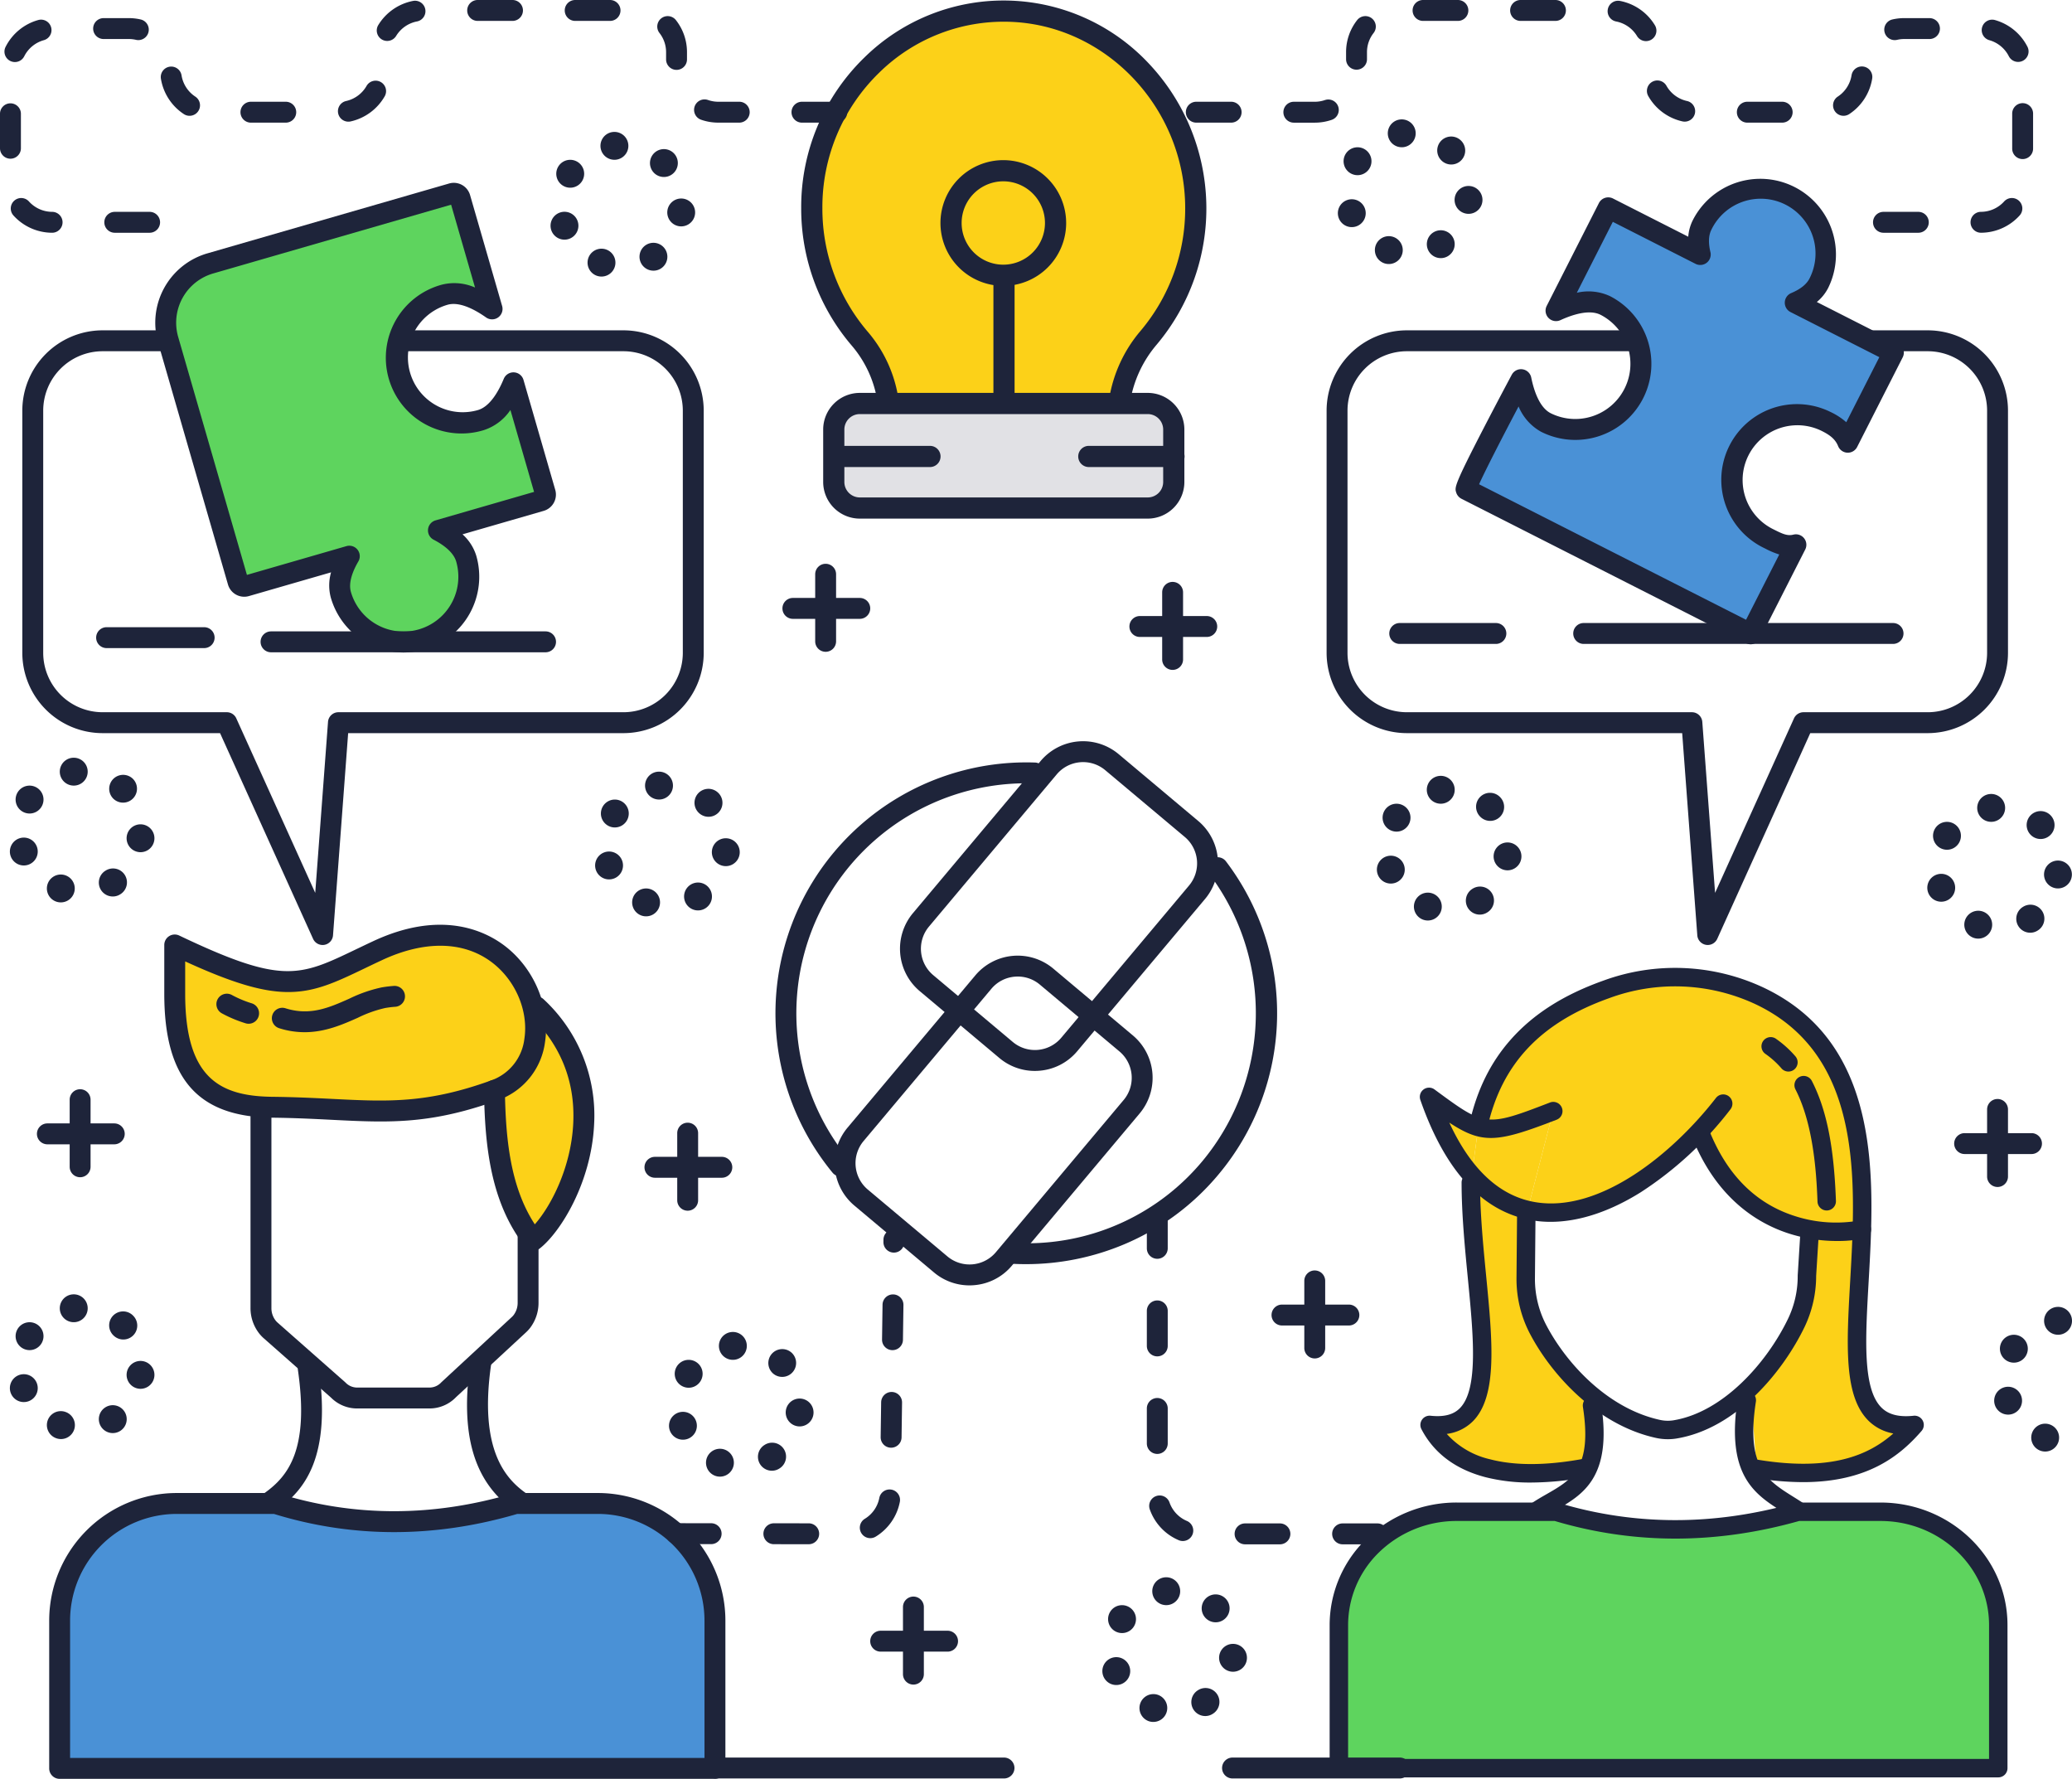<svg xmlns="http://www.w3.org/2000/svg" width="600" height="514.994" viewBox="0 0 600 514.994"><g transform="translate(1686.774 22933.665)"><path d="M1109.473,144.365c-20.9,9.735-24.694,14.63-58.777-1.633v14.13c0,24.047,9.291,32.649,28.323,32.856,26.771.29,39.013,4.217,64.257-4.9,25.46-9.189,8.224-60.033-33.8-40.458" transform="translate(-2686.872 -22802.822)" fill="#fcd118"/><path d="M1089.354,145.855,1077.172,170c.259,16.75,2.238,31.926,11.27,43.395,9.665-7.623,26.942-42.563.912-67.54" transform="translate(-2620.767 -22788)" fill="#fcd118"/><path d="M1160.624,63.43c-31.426-.892-57.172,25-57.172,57.06a57.742,57.742,0,0,0,13.92,37.786,35.7,35.7,0,0,1,8.113,17.638l67.127.084a37.134,37.134,0,0,1,8.357-18.012,57.746,57.746,0,0,0,13.676-37.5c0-30.775-24.058-56.211-54.022-57.06" transform="translate(-2555.152 -22993.854)" fill="#fcd118"/><path d="M1281.18,125.429l-28.24-14.337c3.014-1.276,5.578-3.105,6.871-5.731a18.891,18.891,0,0,0-33.9-16.68,12.484,12.484,0,0,0-.476,8.445L1198.793,83.6l-.011,0-15.116,29.775c4.783-2.192,10.2-3.567,14.3-1.49a19,19,0,0,1-17.2,33.88c-4.091-2.077-6.178-7.263-7.231-12.421,0,0-16.777,31.331-15.851,31.8l82.345,41.786,13.117-25.789c-3.1.783-5.459-.577-8.036-1.846a18.89,18.89,0,0,1,16.68-33.9c2.71,1.332,5.109,2.927,6.385,6.063l13.161-25.89c.137-.269-.15-.147-.15-.147" transform="translate(-2419.855 -22957.102)" fill="#4a91d6"/><path d="M1197.027,186.965h-23.764c-24.005,7.109-47.189,7-69.589,0h-28.611a33.9,33.9,0,0,0-33.9,33.9v42.8h189.76v-42.8a33.9,33.9,0,0,0-33.9-33.9" transform="translate(-2710.668 -22685.357)" fill="#4a91d6"/><path d="M1150.647,133.359c-2.007,4.843-5.035,9.529-9.445,10.8a18.891,18.891,0,0,1-10.49-36.3c4.413-1.273,9.469,1.074,13.753,4.1l-9.284-32.114a1.876,1.876,0,0,0-2.326-1.283L1062.85,98.793a17.856,17.856,0,0,0-12.2,22.114l20.229,70.009a1.883,1.883,0,0,0,2.329,1.283l29.915-8.648c-2.143,3.658-3.479,7.644-2.448,11.2a18.889,18.889,0,1,0,36.293-10.487c-1.028-3.563-4.28-6.224-8.046-8.172l29.642-8.567a1.878,1.878,0,0,0,1.283-2.325Z" transform="translate(-2688.742 -22956.197)" fill="#5ed45e"/><path d="M1303.932,187.652h-23.915c-24.152,6.878-47.483,6.77-70.023,0H1181.21a34.651,34.651,0,0,0-24.985,10.469,32.033,32.033,0,0,0-9.127,22.337v41.419h190.945V220.459c0-18.12-15.274-32.807-34.111-32.807" transform="translate(-2446.175 -22683.645)" fill="#5ed45e"/><path d="M1154.57,153.3c3.473,9.98,7.682,17.383,12.379,22.659l1.874-13.928c-3.9-1.087-7.756-3.951-14.253-8.731" transform="translate(-2427.522 -22769.412)" fill="#fcd118"/><path d="M1166.832,159.781l-.29,2.154c.045,33.95,12.749,72.789-11.927,70.159,6.784,12.966,23.418,16.32,44.458,12.543l3.185-19.54-18.966-27.841-.808-25.422.51-1.962c-5.738-1.346-11.221-4.542-16.162-10.092" transform="translate(-2427.409 -22753.23)" fill="#fcd118"/><path d="M1240.058,148.776a58.064,58.064,0,0,0-44.315-1.878c-23.134,8.235-33.16,22.323-37.01,39.23l-.087.633c5.116,1.427,10.322-.206,21.69-4.595l-7.406,28.614c19.76,4.637,42.542-12.623,56.645-30.8l-6.613,8.543c11.763,29.737,37.314,29.3,45.052,28.188l1.71-.311c-.388.094-.968.206-1.71.311l-13.679,2.486c1.332,14.148-2.119,28.369-16.945,42.773l1.888,23.757c25.2,4.105,37.353-3.091,45.71-12.728-41.045,4.374,14.624-96.06-44.93-124.226" transform="translate(-2417.345 -22794.139)" fill="#fcd118"/><path d="M1159.987,159.079l-1.878,13.928c4.944,5.549,10.424,8.745,16.162,10.092l7.406-28.614c-11.368,4.388-16.575,6.018-21.69,4.595" transform="translate(-2418.686 -22766.455)" fill="#fcd118"/><path d="M1189.922,164.586c.745-.1,1.325-.217,1.71-.311Z" transform="translate(-2339.256 -22742.01)" fill="#fcd118"/><path d="M1196.189,95.894h-83.377a7.539,7.539,0,0,0-7.539,7.543v15.179a7.541,7.541,0,0,0,7.539,7.543h83.377a7.541,7.541,0,0,0,7.539-7.543V103.437a7.539,7.539,0,0,0-7.539-7.543" transform="translate(-2550.605 -22912.742)" fill="#e1e1e5"/><path d="M1093.938,136.272a4.035,4.035,0,1,0-2.651,7.623,3.956,3.956,0,0,0,1.322.22,4.033,4.033,0,0,0,1.329-7.843" transform="translate(-2592.295 -22812.494)" fill="#1e243a"/><path d="M1092.165,129.3a4.035,4.035,0,0,0-4.283,6.84,3.981,3.981,0,0,0,2.136.619,4.038,4.038,0,0,0,2.147-7.459" transform="translate(-2598.757 -22830.867)" fill="#1e243a"/><path d="M1088.209,133.217a4.035,4.035,0,0,0,1.335,7.843,4.092,4.092,0,0,0,1.34-.231,4.034,4.034,0,0,0-2.675-7.612" transform="translate(-2599.948 -22820.127)" fill="#1e243a"/><path d="M1094.952,134.72a4.039,4.039,0,0,0,5.714-5.71l-.017-.01-.032-.035a4.038,4.038,0,0,0-5.693,5.728l.028.028" transform="translate(-2579.41 -22833.096)" fill="#1e243a"/><path d="M1099.66,131.916a4.034,4.034,0,1,0-.9,8.018,3.283,3.283,0,0,0,.451.028,4.035,4.035,0,0,0,.444-8.046" transform="translate(-2575.813 -22822.871)" fill="#1e243a"/><path d="M1093.223,126.4a4.034,4.034,0,0,0,.451,8.043,4.209,4.209,0,0,0,.469-.024,4.035,4.035,0,0,0-.919-8.018" transform="translate(-2589.619 -22836.637)" fill="#1e243a"/><path d="M1094.76,136.177v0a4.035,4.035,0,1,0,5.563,1.259,4.029,4.029,0,0,0-5.563-1.259" transform="translate(-2581.557 -22813.715)" fill="#1e243a"/><path d="M1158.676,136.618a4.033,4.033,0,1,0,2.486,5.133,4.03,4.03,0,0,0-2.486-5.133" transform="translate(-2430.658 -22811.629)" fill="#1e243a"/><path d="M1156.9,129.647a4.038,4.038,0,1,0,1.276,5.563,4.036,4.036,0,0,0-1.276-5.563" transform="translate(-2437.123 -22830.006)" fill="#1e243a"/><path d="M1152.949,133.563a4.034,4.034,0,1,0,5.144,2.469,4.028,4.028,0,0,0-5.144-2.469" transform="translate(-2438.314 -22819.264)" fill="#1e243a"/><path d="M1159.676,135.05l.017.018a4.037,4.037,0,0,0,5.738-5.679l-.073-.077a4.037,4.037,0,1,0-5.689,5.728l.007.01" transform="translate(-2417.773 -22832.232)" fill="#1e243a"/><path d="M1164.4,132.261a4.034,4.034,0,1,0-.9,8.018,3.3,3.3,0,0,0,.455.028,4.036,4.036,0,0,0,.44-8.046" transform="translate(-2414.177 -22822.004)" fill="#1e243a"/><path d="M1159.5,136.523a4.038,4.038,0,0,0,2.158,7.452,3.991,3.991,0,0,0,2.147-.622,4.036,4.036,0,1,0-4.3-6.829" transform="translate(-2419.92 -22812.85)" fill="#1e243a"/><path d="M1157.963,126.748a4.034,4.034,0,0,0,.451,8.043,4.255,4.255,0,0,0,.468-.025,4.035,4.035,0,0,0-.92-8.018" transform="translate(-2427.985 -22835.771)" fill="#1e243a"/><path d="M1134.17,196a4.038,4.038,0,1,0,1.276,5.563A4.035,4.035,0,0,0,1134.17,196" transform="translate(-2493.883 -22664.334)" fill="#1e243a"/><path d="M1136.986,201.443a4.037,4.037,0,0,0,5.682-5.735l-.017-.014-.028-.028a4.036,4.036,0,0,0-5.693,5.724l.056.052" transform="translate(-2474.534 -22666.561)" fill="#1e243a"/><path d="M1130.216,199.917a4.034,4.034,0,1,0,5.14,2.469,4.031,4.031,0,0,0-5.14-2.469" transform="translate(-2495.074 -22653.59)" fill="#1e243a"/><path d="M1135.229,193.1a4.034,4.034,0,0,0,.454,8.043c.154,0,.308-.01.465-.024a4.035,4.035,0,0,0-.92-8.018" transform="translate(-2484.746 -22670.104)" fill="#1e243a"/><path d="M1141.666,198.615a4.034,4.034,0,1,0-.9,8.018,3.95,3.95,0,0,0,.454.024,4.034,4.034,0,0,0,.441-8.043" transform="translate(-2470.936 -22656.338)" fill="#1e243a"/><path d="M1136.764,202.879a4.036,4.036,0,0,0,2.157,7.448,3.964,3.964,0,0,0,2.147-.626,4.033,4.033,0,1,0-4.3-6.822" transform="translate(-2476.679 -22647.18)" fill="#1e243a"/><path d="M1135.943,202.971a4.036,4.036,0,0,0-2.654,7.623,3.979,3.979,0,0,0,1.325.22,4.033,4.033,0,0,0,1.329-7.843" transform="translate(-2487.418 -22645.961)" fill="#1e243a"/><path d="M1098.282,175.69a4.038,4.038,0,1,0,1.276,5.563,4.034,4.034,0,0,0-1.276-5.563" transform="translate(-2583.488 -22715.047)" fill="#1e243a"/><path d="M1101.053,181.095l.017.017.028.024a4.036,4.036,0,0,0,5.71-5.7l-.032-.032-.014-.014-.027-.031a4.035,4.035,0,1,0-5.69,5.724l.007.014" transform="translate(-2564.138 -22717.271)" fill="#1e243a"/><path d="M1094.329,179.607a4.034,4.034,0,1,0,5.144,2.469,4.03,4.03,0,0,0-5.144-2.469" transform="translate(-2584.678 -22704.301)" fill="#1e243a"/><path d="M1099.342,172.792a4.034,4.034,0,0,0,.451,8.043c.154,0,.311-.01.468-.025a4.035,4.035,0,0,0-.92-8.018" transform="translate(-2574.351 -22720.813)" fill="#1e243a"/><path d="M1100.054,182.661a4.035,4.035,0,1,0-2.65,7.623,4.035,4.035,0,1,0,2.65-7.623" transform="translate(-2577.025 -22696.668)" fill="#1e243a"/><path d="M1105.776,178.3a4.034,4.034,0,1,0-.9,8.018,3.967,3.967,0,0,0,.455.028,4.036,4.036,0,0,0,.44-8.046" transform="translate(-2560.543 -22707.045)" fill="#1e243a"/><path d="M1100.875,182.569a4.036,4.036,0,0,0,2.157,7.448,3.964,3.964,0,0,0,2.147-.626,4.033,4.033,0,1,0-4.3-6.822" transform="translate(-2566.285 -22697.891)" fill="#1e243a"/><path d="M1043.7,128.147a4.038,4.038,0,1,0,1.276,5.563,4.034,4.034,0,0,0-1.276-5.563" transform="translate(-2719.768 -22833.748)" fill="#1e243a"/><path d="M1039.746,132.063a4.034,4.034,0,1,0,5.14,2.469,4.031,4.031,0,0,0-5.14-2.469" transform="translate(-2720.959 -22823.006)" fill="#1e243a"/><path d="M1046.47,133.546l.021.021a4.035,4.035,0,0,0,5.7-5.71l-.014-.014-.028-.031a4.036,4.036,0,1,0-5.689,5.728l.007.007" transform="translate(-2700.419 -22835.977)" fill="#1e243a"/><path d="M1045.468,135.118h0a4.035,4.035,0,1,0-2.65,7.623,3.983,3.983,0,0,0,1.321.22,4.032,4.032,0,0,0,1.325-7.843" transform="translate(-2713.306 -22815.375)" fill="#1e243a"/><path d="M1051.194,130.762a4.034,4.034,0,1,0-.9,8.018,3.282,3.282,0,0,0,.451.028,4.036,4.036,0,0,0,.444-8.046" transform="translate(-2696.821 -22825.752)" fill="#1e243a"/><path d="M1044.756,125.248a4.034,4.034,0,0,0,.455,8.043,4.186,4.186,0,0,0,.465-.024,4.035,4.035,0,0,0-.92-8.018" transform="translate(-2710.63 -22839.518)" fill="#1e243a"/><path d="M1046.294,135.026a4.033,4.033,0,0,0,2.158,7.445,3.961,3.961,0,0,0,2.147-.622,4.033,4.033,0,1,0-4.3-6.822" transform="translate(-2702.565 -22816.594)" fill="#1e243a"/><path d="M1043.7,172.575a4.038,4.038,0,1,0,1.276,5.563,4.034,4.034,0,0,0-1.276-5.563" transform="translate(-2719.768 -22722.822)" fill="#1e243a"/><path d="M1039.746,176.491a4.034,4.034,0,1,0,5.14,2.469,4.033,4.033,0,0,0-5.14-2.469" transform="translate(-2720.959 -22712.082)" fill="#1e243a"/><path d="M1046.489,177.993v0a4.034,4.034,0,0,0,5.732-5.679l-.07-.073a4.037,4.037,0,0,0-5.72,5.7l.059.059" transform="translate(-2700.417 -22725.051)" fill="#1e243a"/><path d="M1044.756,169.676a4.034,4.034,0,0,0,.455,8.043,4.175,4.175,0,0,0,.465-.024,4.035,4.035,0,0,0-.92-8.018" transform="translate(-2710.63 -22728.592)" fill="#1e243a"/><path d="M1045.468,179.546h0a4.035,4.035,0,1,0-2.65,7.623,4.035,4.035,0,1,0,2.647-7.623" transform="translate(-2713.306 -22704.449)" fill="#1e243a"/><path d="M1051.194,175.19a4.034,4.034,0,1,0-.9,8.018,3.28,3.28,0,0,0,.451.028,4.036,4.036,0,0,0,.444-8.046" transform="translate(-2696.821 -22714.824)" fill="#1e243a"/><path d="M1046.294,179.451v0a4.035,4.035,0,1,0,5.567,1.259,4.03,4.03,0,0,0-5.567-1.259" transform="translate(-2702.565 -22705.67)" fill="#1e243a"/><path d="M1209.8,180.584a4.033,4.033,0,1,0,2.486,5.137,4.029,4.029,0,0,0-2.486-5.137" transform="translate(-2303.021 -22701.855)" fill="#1e243a"/><path d="M1208.024,173.613a4.038,4.038,0,1,0,1.276,5.563,4.035,4.035,0,0,0-1.276-5.563" transform="translate(-2309.487 -22720.23)" fill="#1e243a"/><path d="M1204.07,177.53a4.034,4.034,0,1,0,5.14,2.469,4.033,4.033,0,0,0-5.14-2.469" transform="translate(-2310.677 -22709.486)" fill="#1e243a"/><path d="M1209.083,170.715a4.034,4.034,0,0,0,.455,8.043,4.089,4.089,0,0,0,.462-.024h0a4.035,4.035,0,0,0-.92-8.018" transform="translate(-2300.35 -22725.998)" fill="#1e243a"/><path d="M1198.532,135.064a4.034,4.034,0,1,0,5.14,2.469,4.028,4.028,0,0,0-5.14-2.469" transform="translate(-2324.507 -22815.514)" fill="#1e243a"/><path d="M1202.485,131.147a4.038,4.038,0,1,0,1.276,5.563,4.035,4.035,0,0,0-1.276-5.563" transform="translate(-2323.316 -22826.258)" fill="#1e243a"/><path d="M1205.272,136.566a4.037,4.037,0,0,0,5.738-5.679.715.715,0,0,1-.073-.077,4.037,4.037,0,0,0-5.725,5.693l.06.063" transform="translate(-2303.965 -22828.484)" fill="#1e243a"/><path d="M1209.981,133.761a4.034,4.034,0,1,0-.9,8.018,3.953,3.953,0,0,0,.452.025,4.034,4.034,0,0,0,.444-8.043" transform="translate(-2300.369 -22818.26)" fill="#1e243a"/><path d="M1205.079,138.026a4.034,4.034,0,0,0,2.158,7.445,3.958,3.958,0,0,0,2.147-.622,4.033,4.033,0,1,0-4.3-6.822" transform="translate(-2306.112 -22809.104)" fill="#1e243a"/><path d="M1203.545,128.249a4.034,4.034,0,0,0,.455,8.043,4.18,4.18,0,0,0,.465-.024,4.035,4.035,0,0,0-.92-8.018" transform="translate(-2314.18 -22832.027)" fill="#1e243a"/><path d="M1204.253,138.118h0a4.035,4.035,0,1,0-2.65,7.623,3.97,3.97,0,0,0,1.321.22,4.032,4.032,0,0,0,1.325-7.843" transform="translate(-2316.853 -22807.887)" fill="#1e243a"/><path d="M1156.459,80.714A4.038,4.038,0,0,0,1162.17,75l-.018-.01-.028-.035a4.038,4.038,0,0,0-5.693,5.728l.028.028" transform="translate(-2425.841 -22967.934)" fill="#1e243a"/><path d="M1155.444,82.266a4.035,4.035,0,1,0-2.65,7.623,4.035,4.035,0,1,0,2.65-7.623" transform="translate(-2438.726 -22947.336)" fill="#1e243a"/><path d="M1149.719,79.212a4.034,4.034,0,1,0,5.14,2.469,4.028,4.028,0,0,0-5.14-2.469" transform="translate(-2446.382 -22954.963)" fill="#1e243a"/><path d="M1153.672,75.3a4.038,4.038,0,1,0,1.276,5.563,4.04,4.04,0,0,0-1.276-5.563" transform="translate(-2445.191 -22965.709)" fill="#1e243a"/><path d="M1161.168,77.91a4.034,4.034,0,1,0-.9,8.018,3.293,3.293,0,0,0,.451.028,4.035,4.035,0,0,0,.444-8.046" transform="translate(-2422.244 -22957.711)" fill="#1e243a"/><path d="M1154.733,72.4a4.032,4.032,0,0,0,.455,8.039,4.109,4.109,0,0,0,.461-.021,4.035,4.035,0,0,0-.916-8.018" transform="translate(-2436.052 -22971.475)" fill="#1e243a"/><path d="M1156.27,82.174h0a4.034,4.034,0,0,0,2.157,7.445,3.958,3.958,0,0,0,2.147-.622,4.032,4.032,0,1,0-4.3-6.822" transform="translate(-2427.987 -22948.555)" fill="#1e243a"/><path d="M1088.472,76.334a4.038,4.038,0,1,0,1.276,5.563,4.035,4.035,0,0,0-1.276-5.563" transform="translate(-2607.978 -22963.113)" fill="#1e243a"/><path d="M1090.245,83.3a4.035,4.035,0,0,0-2.651,7.623,4.08,4.08,0,0,0,1.322.22,4.033,4.033,0,0,0,1.329-7.843" transform="translate(-2601.516 -22944.742)" fill="#1e243a"/><path d="M1084.519,80.25a4.034,4.034,0,1,0,5.141,2.469,4.03,4.03,0,0,0-5.141-2.469" transform="translate(-2609.169 -22952.373)" fill="#1e243a"/><path d="M1091.26,81.751a4.038,4.038,0,0,0,5.711-5.71l-.018-.011-.028-.035a4.037,4.037,0,0,0-5.724,5.693l.059.063" transform="translate(-2588.628 -22965.342)" fill="#1e243a"/><path d="M1089.532,73.435a4.034,4.034,0,0,0,.454,8.043,4.189,4.189,0,0,0,.465-.024,4.035,4.035,0,0,0-.919-8.018" transform="translate(-2598.841 -22968.885)" fill="#1e243a"/><path d="M1095.969,78.949a4.034,4.034,0,1,0-.9,8.018,3.948,3.948,0,0,0,.451.024,4.034,4.034,0,0,0,.444-8.043" transform="translate(-2585.032 -22955.117)" fill="#1e243a"/><path d="M1091.067,83.21a4.035,4.035,0,0,0,2.154,7.448,3.968,3.968,0,0,0,2.147-.619,4.035,4.035,0,1,0-4.3-6.829" transform="translate(-2590.773 -22945.961)" fill="#1e243a"/><path d="M1106.759,109.165a3.024,3.024,0,0,0-3.025,3.025v19.372a3.025,3.025,0,1,0,6.049,0V112.19a3.023,3.023,0,0,0-3.025-3.025" transform="translate(-2554.448 -22879.605)" fill="#1e243a"/><path d="M1123.418,111.992h-19.369a3.026,3.026,0,1,0,0,6.053h19.369a3.026,3.026,0,0,0,0-6.053" transform="translate(-2561.222 -22872.547)" fill="#1e243a"/><path d="M1203.806,153.477a3.026,3.026,0,0,0-3.025,3.025v19.372a3.025,3.025,0,1,0,6.049,0V156.5a3.026,3.026,0,0,0-3.025-3.025" transform="translate(-2312.14 -22768.973)" fill="#1e243a"/><path d="M1220.467,156.3H1201.1a3.025,3.025,0,1,0,0,6.049h19.368a3.025,3.025,0,0,0,0-6.049" transform="translate(-2318.912 -22761.908)" fill="#1e243a"/><path d="M1045.021,152.669a3.024,3.024,0,0,0-3.024,3.025v19.372a3.025,3.025,0,1,0,6.049,0V155.694a3.024,3.024,0,0,0-3.025-3.025" transform="translate(-2708.594 -22770.988)" fill="#1e243a"/><path d="M1061.68,155.5h-19.368a3.026,3.026,0,1,0,0,6.053h19.368a3.026,3.026,0,0,0,0-6.053" transform="translate(-2715.365 -22763.926)" fill="#1e243a"/><path d="M1135.493,110.665a3.021,3.021,0,0,0-3.025,3.025v19.372a3.025,3.025,0,1,0,6.049,0V113.69a3.023,3.023,0,0,0-3.025-3.025" transform="translate(-2482.705 -22875.863)" fill="#1e243a"/><path d="M1152.152,113.492h-19.369a3.026,3.026,0,1,0,0,6.053h19.369a3.026,3.026,0,0,0,0-6.053" transform="translate(-2489.479 -22868.805)" fill="#1e243a"/><path d="M1095.333,155.439a3.024,3.024,0,0,0-3.025,3.025v19.372a3.025,3.025,0,1,0,6.049,0V158.464a3.023,3.023,0,0,0-3.024-3.025" transform="translate(-2582.973 -22764.07)" fill="#1e243a"/><path d="M1111.994,158.266h-19.368a3.026,3.026,0,1,0,0,6.053h19.368a3.026,3.026,0,0,0,0-6.053" transform="translate(-2589.745 -22757.014)" fill="#1e243a"/><path d="M1147.263,167.671a3.025,3.025,0,0,0-3.024,3.025v19.372a3.025,3.025,0,1,0,6.049,0V170.7a3.026,3.026,0,0,0-3.025-3.025" transform="translate(-2453.319 -22733.529)" fill="#1e243a"/><path d="M1163.922,170.5h-19.369a3.026,3.026,0,1,0,0,6.053h19.369a3.026,3.026,0,0,0,0-6.053" transform="translate(-2460.092 -22726.473)" fill="#1e243a"/><path d="M1114.028,194.674A3.025,3.025,0,0,0,1111,197.7v19.372a3.025,3.025,0,1,0,6.049,0V197.7a3.026,3.026,0,0,0-3.025-3.025" transform="translate(-2536.296 -22666.111)" fill="#1e243a"/><path d="M1130.688,197.5h-19.369a3.026,3.026,0,1,0,0,6.053h19.369a3.026,3.026,0,0,0,0-6.053" transform="translate(-2543.07 -22659.051)" fill="#1e243a"/><path d="M1137.355,187.741a3.023,3.023,0,0,0-3.025,3.025v20.082a5.865,5.865,0,0,1-1.206,3.591,5.087,5.087,0,0,1-.591.619l-20.194,18.694a1.592,1.592,0,0,0-.136.133,4.639,4.639,0,0,1-3.368,1.493H1087.81a4.624,4.624,0,0,1-3.287-1.413c-.045-.045-.094-.091-.143-.133l-19.467-17.173a4.857,4.857,0,0,1-.619-.622,5.824,5.824,0,0,1-1.269-3.668V157.162a3.027,3.027,0,1,0-6.053,0v55.207a11.906,11.906,0,0,0,2.616,7.476,10.993,10.993,0,0,0,1.318,1.353l19.4,17.11a10.64,10.64,0,0,0,7.5,3.123h21.026a10.635,10.635,0,0,0,7.679-3.3l20.131-18.634a11.377,11.377,0,0,0,1.255-1.339,11.962,11.962,0,0,0,2.479-7.312V190.766a3.023,3.023,0,0,0-3.024-3.025" transform="translate(-2671.205 -22767.33)" fill="#1e243a"/><path d="M1148.184,144.982c-5.8-4.326-18.418-10.235-37.828-1.192-1.815.846-3.476,1.644-5.084,2.413-16.341,7.84-21.271,10.2-51.112-4.032a3.027,3.027,0,0,0-4.329,2.731v14.13c0,24.579,9.658,35.643,31.318,35.877,6.413.07,12.113.357,17.141.612s9.619.483,14.144.483c10.357,0,20.313-1.213,34.034-6.165l-1.028-2.85,1.028,2.85A20.656,20.656,0,0,0,1160.1,172.89c1.521-10.239-3.269-21.456-11.917-27.908m5.93,27.02a14.566,14.566,0,0,1-9.7,12.141c-18.565,6.7-30,6.13-45.819,5.333-5.084-.255-10.847-.545-17.379-.615-15.2-.168-25.331-5.3-25.331-29.827v-9.375c13.358,6.116,22,8.717,29.184,8.864,8.172.168,14.316-2.78,22.823-6.861,1.591-.766,3.235-1.553,5.022-2.385,12.27-5.717,23.512-5.518,31.653.556,6.913,5.161,10.752,14.071,9.55,22.17" transform="translate(-2689.033 -22804.99)" fill="#1e243a"/><path d="M1071.3,174.942a3.026,3.026,0,0,0-2.563,3.427c3.311,22.97-2.707,30.733-9.7,35.7a3.026,3.026,0,1,0,3.5,4.934c8.151-5.784,15.973-15.239,12.19-41.5a3.026,3.026,0,0,0-3.427-2.563" transform="translate(-2669.247 -22715.455)" fill="#1e243a"/><path d="M1091.944,215.156c-6.011-4.266-13.6-12.767-10.071-37.223a3.026,3.026,0,1,0-5.99-.864c-3.042,21.114.947,34.782,12.557,43.024a3.027,3.027,0,0,0,3.5-4.937" transform="translate(-2626.434 -22716.543)" fill="#1e243a"/><path d="M1093.609,145.833a3.026,3.026,0,1,0-4.189,4.367c9.039,8.676,13.323,19.285,12.728,31.53-.615,12.672-6.357,23.813-11.13,29.226-7.2-11.018-8.448-25.124-8.662-38.842a3.025,3.025,0,0,0-3.025-2.979h-.045a3.025,3.025,0,0,0-2.98,3.074c.245,15.938,1.857,32.45,11.917,45.22a3.022,3.022,0,0,0,4.249.5c6.035-4.759,14.9-19.047,15.721-35.908a45.833,45.833,0,0,0-14.585-36.192" transform="translate(-2622.926 -22790.162)" fill="#1e243a"/><path d="M1094.063,144.12c-1.087.073-2.213.206-3.437.409a40.471,40.471,0,0,0-9.5,3.3c-5.815,2.577-11.3,5.011-18.449,2.759a3.026,3.026,0,1,0-1.818,5.773,24.215,24.215,0,0,0,7.36,1.154c5.99,0,11.054-2.245,15.358-4.151a35.486,35.486,0,0,1,8.042-2.864c1.028-.171,1.958-.283,2.847-.343a3.026,3.026,0,0,0-.4-6.039" transform="translate(-2666.79 -22792.348)" fill="#1e243a"/><path d="M1064.374,147.543a31.389,31.389,0,0,1-5.766-2.423,3.027,3.027,0,0,0-2.878,5.326,37.345,37.345,0,0,0,6.882,2.888,2.984,2.984,0,0,0,.885.133,3.028,3.028,0,0,0,.878-5.924" transform="translate(-2678.271 -22790.744)" fill="#1e243a"/><path d="M1199.186,186.1h-23.764a2.955,2.955,0,0,0-.857.126c-23.117,6.847-45.941,6.85-67.831.014a3.017,3.017,0,0,0-.9-.14h-28.607a36.967,36.967,0,0,0-36.926,36.926v42.8a3.03,3.03,0,0,0,3.028,3.028h189.756a3.027,3.027,0,0,0,3.028-3.028v-42.8a36.967,36.967,0,0,0-36.926-36.926m30.873,76.7H1046.352V223.025a30.909,30.909,0,0,1,30.873-30.873h28.149c22.789,7.025,46.5,7.025,70.484,0h23.327a30.909,30.909,0,0,1,30.873,30.873Z" transform="translate(-2712.83 -22687.521)" fill="#1e243a"/><path d="M1180.887,178.121a2.667,2.667,0,0,0-2.231,3.046c2.727,17.669-3.106,21.012-10.49,25.243-1.378.787-2.8,1.605-4.2,2.532a2.671,2.671,0,1,0,2.948,4.455c1.259-.832,2.605-1.605,3.909-2.353,7.69-4.4,16.4-9.4,13.113-30.691a2.67,2.67,0,0,0-3.046-2.231" transform="translate(-2407.055 -22707.518)" fill="#1e243a"/><path d="M1199.568,210.007c-.92-.608-1.846-1.189-2.742-1.748-7.7-4.822-13.773-8.63-10.861-27.513a2.67,2.67,0,1,0-5.277-.815c-3.455,22.358,5.067,27.694,13.305,32.852.864.542,1.759,1.105,2.623,1.675a2.67,2.67,0,1,0,2.951-4.451" transform="translate(-2364.28 -22708.578)" fill="#1e243a"/><path d="M1246.873,166.638a2.675,2.675,0,0,0-2.832,2.5l-.794,12.767c0,.056-.007.112-.007.164a28.535,28.535,0,0,1-2.784,12.48c-6.239,12.952-18.914,27.076-33.16,29.422a10.483,10.483,0,0,1-3.983-.122c-15.708-3.465-27.653-17.183-33.111-27.876a28.728,28.728,0,0,1-3.053-13l.16-17.774a2.671,2.671,0,0,0-2.647-2.7h-.024a2.671,2.671,0,0,0-2.672,2.647l-.157,17.8a34.145,34.145,0,0,0,3.633,15.459c5.987,11.728,19.2,26.8,36.72,30.663a16.028,16.028,0,0,0,3.469.381,15.389,15.389,0,0,0,2.531-.206c17.246-2.839,30.768-19.215,37.108-32.377a34.3,34.3,0,0,0,3.312-14.707l.791-12.686a2.672,2.672,0,0,0-2.5-2.832" transform="translate(-2409.443 -22746.447)" fill="#1e243a"/><path d="M1200.51,242.377c-10.455,1.878-19.347,1.892-26.432.049a24.069,24.069,0,0,1-12.588-7.357,13.008,13.008,0,0,0,7.49-3.591c7.312-7.245,5.742-23.358,3.927-42.017-.874-8.952-1.773-18.2-1.787-27.163a2.667,2.667,0,0,0-2.668-2.665h-.007a2.668,2.668,0,0,0-2.665,2.672c.011,9.214.927,18.6,1.808,27.673,1.615,16.582,3.14,32.247-2.367,37.706-1.853,1.836-4.605,2.528-8.417,2.123a2.671,2.671,0,0,0-2.647,3.9c3.64,6.959,9.889,11.634,18.575,13.9a52.494,52.494,0,0,0,13.183,1.539,88.5,88.5,0,0,0,15.54-1.5,2.672,2.672,0,1,0-.944-5.259" transform="translate(-2429.315 -22753.6)" fill="#1e243a"/><path d="M1286.552,272.277c-4.133.441-7.137-.29-9.179-2.234-5.62-5.35-4.8-19.8-3.847-36.517.857-15.022,1.825-32.044-1.612-47.416-4.06-18.18-13.5-30.551-28.869-37.818a60.363,60.363,0,0,0-46.353-1.983c-11.522,4.105-20.3,9.7-26.841,17.113-5.808,6.581-9.693,14.445-11.879,24.04a2.672,2.672,0,1,0,5.21,1.185c4.182-18.365,15.4-30.219,35.3-37.3a55.044,55.044,0,0,1,42.276,1.776c31.153,14.732,29.09,50.976,27.432,80.1-1.07,18.792-1.917,33.635,5.5,40.692a13.668,13.668,0,0,0,6.987,3.49c-7.179,6.34-18.135,11.039-39.125,7.619a2.671,2.671,0,0,0-.857,5.273,85.9,85.9,0,0,0,13.812,1.2c18.718,0,28.125-7.644,34.345-14.816a2.671,2.671,0,0,0-2.3-4.406" transform="translate(-2419.193 -22796.066)" fill="#1e243a"/><path d="M1243.294,155.053a2.672,2.672,0,0,0-3.748.472c-12.3,15.851-33.356,33.265-52.214,30.174-10.312-1.689-18.7-9.431-25-23.044,9.655,6.35,14.022,5.752,31.045-.818a2.671,2.671,0,1,0-1.924-4.983c-18.519,7.147-18.792,6.948-33.038-3.528l-.363-.269a2.669,2.669,0,0,0-4.1,3.032c7.234,20.8,18.176,32.531,32.513,34.884a32.284,32.284,0,0,0,5.2.413c8.155,0,17.089-2.916,26.145-8.585a103.988,103.988,0,0,0,25.95-24,2.672,2.672,0,0,0-.472-3.748" transform="translate(-2429.428 -22771.316)" fill="#1e243a"/><path d="M1225.086,183.489a38.69,38.69,0,0,1-18.774-1.269c-11.382-3.619-19.753-12.025-24.883-24.991a2.67,2.67,0,0,0-4.965,1.965c7.158,18.1,19.3,25.278,28.229,28.118a45.785,45.785,0,0,0,13.8,2.122,36.607,36.607,0,0,0,7.836-.748,2.671,2.671,0,1,0-1.241-5.2" transform="translate(-2373.329 -22763.82)" fill="#1e243a"/><path d="M1186.29,148.83a2.671,2.671,0,1,0-3.046,4.389,25.2,25.2,0,0,1,4.6,4.137,2.669,2.669,0,1,0,4.028-3.5,30.43,30.43,0,0,0-5.584-5.021" transform="translate(-2358.793 -22781.766)" fill="#1e243a"/><path d="M1186.278,151.862a2.677,2.677,0,0,0-1.157,3.6c5.028,9.8,6.053,23.233,6.385,32.485a2.666,2.666,0,0,0,2.664,2.574h.1a2.67,2.67,0,0,0,2.574-2.766c-.563-15.725-2.713-26.436-6.969-34.733a2.67,2.67,0,0,0-3.6-1.157" transform="translate(-2351.977 -22773.74)" fill="#1e243a"/><path d="M1305.84,186.888H1281.93a2.734,2.734,0,0,0-.734.1c-23.351,6.651-46.406,6.654-68.523.01a2.711,2.711,0,0,0-.769-.112h-28.785a37.566,37.566,0,0,0-26.9,11.281,34.684,34.684,0,0,0-9.879,24.194v41.423a2.671,2.671,0,0,0,2.672,2.672h190.945a2.671,2.671,0,0,0,2.672-2.672V222.363c0-19.561-16.5-35.475-36.783-35.475m31.44,74.226h-185.6V222.363a29.367,29.367,0,0,1,8.375-20.481,32.2,32.2,0,0,1,23.065-9.655h28.4c22.88,6.8,46.689,6.8,70.785,0h23.54c17.337,0,31.44,13.519,31.44,30.135Z" transform="translate(-2448.083 -22685.551)" fill="#1e243a"/><path d="M1162.9,62.554a57.493,57.493,0,0,0-42.017,16.466,60.333,60.333,0,0,0-18.309,43.661,60.966,60.966,0,0,0,14.662,39.783,32.583,32.583,0,0,1,7.41,16.127,3.067,3.067,0,1,0,6.056-.972,38.7,38.7,0,0,0-8.818-19.155,54.834,54.834,0,0,1-13.176-35.782,54.254,54.254,0,0,1,16.453-39.262,51.447,51.447,0,0,1,37.566-14.735c28.146.8,51.042,25.023,51.042,54a54.875,54.875,0,0,1-12.945,35.51,40.119,40.119,0,0,0-9.046,19.505,3.067,3.067,0,1,0,6.053.986,33.99,33.99,0,0,1,7.668-16.519,61.173,61.173,0,0,0-2.21-81.342A57.6,57.6,0,0,0,1162.9,62.554" transform="translate(-2557.341 -22996.045)" fill="#1e243a"/><path d="M1198.375,95.017H1115a10.617,10.617,0,0,0-10.606,10.606v15.183A10.618,10.618,0,0,0,1115,131.415h83.373a10.624,10.624,0,0,0,10.613-10.609V105.623a10.623,10.623,0,0,0-10.613-10.606m4.476,25.789a4.478,4.478,0,0,1-4.476,4.476H1115a4.479,4.479,0,0,1-4.472-4.476V105.623A4.478,4.478,0,0,1,1115,101.15h83.373a4.477,4.477,0,0,1,4.476,4.472Z" transform="translate(-2552.795 -22914.934)" fill="#1e243a"/><path d="M1121.559,85.093a3.066,3.066,0,0,0-3.067,3.067v33.492a3.065,3.065,0,1,0,6.13,0V88.16a3.065,3.065,0,0,0-3.063-3.067" transform="translate(-2517.597 -22939.711)" fill="#1e243a"/><path d="M1132.305,75.746a18.2,18.2,0,1,0,18.2,18.2,18.218,18.218,0,0,0-18.2-18.2m0,30.265a12.066,12.066,0,1,1,12.064-12.064,12.077,12.077,0,0,1-12.064,12.064" transform="translate(-2528.546 -22963.049)" fill="#1e243a"/><path d="M1133.308,99.4h-25.019a3.067,3.067,0,1,0,0,6.133h25.019a3.067,3.067,0,0,0,0-6.133" transform="translate(-2550.732 -22903.982)" fill="#1e243a"/><path d="M1153.148,99.4H1128.6a3.067,3.067,0,1,0,0,6.133h24.551a3.067,3.067,0,1,0,0-6.133" transform="translate(-2500.025 -22903.982)" fill="#1e243a"/><path d="M1284.186,124.612l-22.817-11.585a12.864,12.864,0,0,0,3.339-4.172A21.918,21.918,0,0,0,1225.377,89.5a12.748,12.748,0,0,0-1.238,4.623l-21.8-11.067a3.061,3.061,0,0,0-2.335-.168,3.023,3.023,0,0,0-1.741,1.5l-15.117,29.775a3.027,3.027,0,0,0,3.958,4.123c3.525-1.616,8.414-3.2,11.666-1.542a15.972,15.972,0,0,1-14.463,28.481c-3.252-1.65-4.86-6.528-5.637-10.326a3.026,3.026,0,0,0-5.633-.822c-.042.073-4.13,7.714-8.116,15.421-8.616,16.659-8.444,17.208-7.983,18.676a3.08,3.08,0,0,0,1.549,1.829l82.345,41.786a3.024,3.024,0,0,0,4.067-1.325l13.117-25.789a3.026,3.026,0,0,0-3.441-4.3c-1.7.43-3.077-.2-5.368-1.336l-.587-.294a15.864,15.864,0,0,1,14.008-28.467c2.381,1.171,4.039,2.332,4.916,4.493a3.026,3.026,0,0,0,5.5.227l13.162-25.89a3.13,3.13,0,0,0-.462-3.591,3.067,3.067,0,0,0-1.563-.9m-56.092-33.775h0ZM1269.9,147.83a19.41,19.41,0,0,0-4.6-2.986,21.918,21.918,0,0,0-19.355,39.332l.563.276a23.228,23.228,0,0,0,3.983,1.668l-9.616,18.9-77.31-39.23c1.818-4.018,6.479-13.13,11.438-22.523a14.9,14.9,0,0,0,6.567,7.354,22.026,22.026,0,0,0,19.942-39.279,14.766,14.766,0,0,0-9.64-.993l10.424-20.53,23.949,12.158a3.026,3.026,0,0,0,4.315-3.4c-.629-2.64-.549-4.8.245-6.406a15.863,15.863,0,1,1,28.467,14c-.833,1.7-2.626,3.137-5.333,4.28a3.027,3.027,0,0,0-.193,5.486l25.723,13.06Z" transform="translate(-2422.036 -22959.258)" fill="#1e243a"/><path d="M1320.161,89.836H1304.5a3.026,3.026,0,1,0,0,6.053h15.659a17.208,17.208,0,0,1,17.19,17.19V183.21a17.21,17.21,0,0,1-17.19,17.19h-35.972a3.031,3.031,0,0,0-2.759,1.78L1258.579,252.7l-3.7-49.5a3.024,3.024,0,0,0-3.018-2.8h-82.531a17.21,17.21,0,0,1-17.19-17.19V113.079a17.208,17.208,0,0,1,17.19-17.19h64.523a3.026,3.026,0,0,0,0-6.053h-64.523a23.27,23.27,0,0,0-23.243,23.243V183.21a23.27,23.27,0,0,0,23.243,23.243h79.723l4.378,58.533a3.027,3.027,0,0,0,5.776,1.021l26.936-59.554h34.02A23.27,23.27,0,0,0,1343.4,183.21V113.079a23.27,23.27,0,0,0-23.243-23.243" transform="translate(-2448.709 -22927.867)" fill="#1e243a"/><path d="M1182.146,114.069H1154.3a3.026,3.026,0,1,0,0,6.053h27.841a3.026,3.026,0,0,0,0-6.053" transform="translate(-2435.744 -22867.363)" fill="#1e243a"/><path d="M1259.117,114.069h-89.581a3.026,3.026,0,1,0,0,6.053h89.581a3.026,3.026,0,0,0,0-6.053" transform="translate(-2397.712 -22867.363)" fill="#1e243a"/><path d="M1155.717,134.68a3.029,3.029,0,0,0-5.707-.318c-1.479,3.57-3.979,8.039-7.49,9.053a15.864,15.864,0,0,1-8.808-30.481c3.507-1.014,8.007,1.434,11.169,3.665a3.025,3.025,0,0,0,4.651-3.311l-9.284-32.118a4.9,4.9,0,0,0-6.07-3.35l-70.009,20.229a20.9,20.9,0,0,0-14.26,25.862l20.233,70.005a4.9,4.9,0,0,0,6.07,3.35l23.782-6.871a13.693,13.693,0,0,0-.059,7.364,21.946,21.946,0,0,0,21.019,15.844,22.029,22.029,0,0,0,6.119-.874,21.928,21.928,0,0,0,14.973-27.138,13.714,13.714,0,0,0-3.987-6.2l23.509-6.794a4.91,4.91,0,0,0,3.35-6.074Zm-22.844-24.652h0Zm-2.63,65.323a3.028,3.028,0,0,0-.549,5.595c2.521,1.308,5.7,3.465,6.536,6.322a15.866,15.866,0,1,1-30.485,8.812c-.829-2.86.713-6.382,2.151-8.836a3.027,3.027,0,0,0-3.452-4.437l-28.813,8.326-19.91-68.9a14.847,14.847,0,0,1,10.13-18.365l68.908-19.911,6.927,23.981a14.828,14.828,0,0,0-9.655-.815A21.918,21.918,0,1,0,1144.2,149.23a14.818,14.818,0,0,0,7.731-5.836l6.85,23.708Z" transform="translate(-2690.902 -22958.361)" fill="#1e243a"/><path d="M1212.146,89.836h-63.537a3.026,3.026,0,0,0,0,6.053h63.537a17.209,17.209,0,0,1,17.194,17.19V183.21a17.211,17.211,0,0,1-17.194,17.19h-82.531a3.023,3.023,0,0,0-3.017,2.8l-3.7,49.5-22.855-50.521a3.018,3.018,0,0,0-2.755-1.78h-35.971a17.213,17.213,0,0,1-17.19-17.19V113.079a17.21,17.21,0,0,1,17.19-17.19h18.281a3.026,3.026,0,1,0,0-6.053h-18.281a23.267,23.267,0,0,0-23.24,23.243V183.21a23.267,23.267,0,0,0,23.24,23.243h34.02l26.936,59.554a3.028,3.028,0,0,0,2.762,1.78,3.059,3.059,0,0,0,.528-.045,3.022,3.022,0,0,0,2.486-2.755l4.382-58.533h79.719a23.268,23.268,0,0,0,23.243-23.243V113.079a23.268,23.268,0,0,0-23.243-23.243" transform="translate(-2718.388 -22927.867)" fill="#1e243a"/><path d="M1075.461,114.415h-28.247a3.026,3.026,0,0,0,0,6.053h28.247a3.026,3.026,0,0,0,0-6.053" transform="translate(-2703.118 -22866.5)" fill="#1e243a"/><path d="M1140.326,114.762h-79.492a3.026,3.026,0,1,0,0,6.053h79.492a3.026,3.026,0,0,0,0-6.053" transform="translate(-2669.122 -22865.635)" fill="#1e243a"/><path d="M1181.175,208h-83.527a3.026,3.026,0,1,0,0,6.053h83.527a3.026,3.026,0,0,0,0-6.053" transform="translate(-2577.213 -22632.834)" fill="#1e243a"/><path d="M1188.877,208h-48.423a3.026,3.026,0,0,0,0,6.053h48.423a3.026,3.026,0,0,0,0-6.053" transform="translate(-2470.319 -22632.834)" fill="#1e243a"/><path d="M1197.113,146.947l-23.04-19.348a16.053,16.053,0,0,0-22.582,1.969L1114.5,173.631a16.042,16.042,0,0,0,1.969,22.575l23.048,19.351a15.91,15.91,0,0,0,10.277,3.752c.472,0,.948-.021,1.42-.063a15.9,15.9,0,0,0,10.878-5.661l37-44.059a16.025,16.025,0,0,0-1.975-22.579m-2.661,18.687-36.992,44.059a9.973,9.973,0,0,1-14.053,1.227l-23.041-19.348a9.983,9.983,0,0,1-1.227-14.05l36.992-44.063a9.982,9.982,0,0,1,14.047-1.224l23.051,19.348a9.986,9.986,0,0,1,1.224,14.05" transform="translate(-2536.912 -22842.93)" fill="#1e243a"/><path d="M1191.708,164.707l-23.044-19.348a16.032,16.032,0,0,0-22.578,1.969L1109.1,191.391a16.019,16.019,0,0,0,1.968,22.575l23.044,19.351a15.912,15.912,0,0,0,10.277,3.752c.472,0,.948-.021,1.42-.063a15.908,15.908,0,0,0,10.882-5.661l36.992-44.059a16.043,16.043,0,0,0-1.972-22.579m-2.665,18.687-36.992,44.059a9.969,9.969,0,0,1-14.05,1.227l-23.044-19.348a9.971,9.971,0,0,1-1.227-14.05l36.993-44.063a9.913,9.913,0,0,1,6.77-3.521c.3-.025.59-.038.885-.038a9.9,9.9,0,0,1,6.4,2.336l23.047,19.348a9.985,9.985,0,0,1,1.224,14.05" transform="translate(-2550.435 -22798.604)" fill="#1e243a"/><path d="M1175.663,125.653a72.648,72.648,0,0,0-58.652,118.768,3.027,3.027,0,0,0,4.668-3.854A66.593,66.593,0,0,1,1175.453,131.7a3.027,3.027,0,0,0,.21-6.049" transform="translate(-2562.676 -22838.553)" fill="#1e243a"/><path d="M1179.584,134.079a3.029,3.029,0,0,0-.573,4.242A67.01,67.01,0,0,1,1177,221.45a66.028,66.028,0,0,1-50.927,23.775c-1.193,0-2.392-.032-3.591-.094a3.027,3.027,0,1,0-.318,6.046q1.877.094,3.759.094a73.3,73.3,0,0,0,28.5-5.773,71.838,71.838,0,0,0,27.212-20.155,72.662,72.662,0,0,0,2.189-90.689,3.027,3.027,0,0,0-4.242-.573" transform="translate(-2515.593 -22818.949)" fill="#1e243a"/><path d="M1155.144,64.461a3.027,3.027,0,0,0-4.249.525,14.978,14.978,0,0,0-3.2,9.3v2.074a3.027,3.027,0,0,0,6.053,0V74.287a8.991,8.991,0,0,1,1.916-5.577,3.027,3.027,0,0,0-.524-4.249" transform="translate(-2444.677 -22992.822)" fill="#1e243a"/><path d="M1166.32,62.487h-10.088a3.026,3.026,0,0,0,0,6.053h10.088a3.026,3.026,0,0,0,0-6.053" transform="translate(-2430.925 -22996.152)" fill="#1e243a"/><path d="M1174.4,62.487h-10.088a3.026,3.026,0,0,0,0,6.053H1174.4a3.026,3.026,0,0,0,0-6.053" transform="translate(-2410.758 -22996.152)" fill="#1e243a"/><path d="M1154.557,70.889a9.077,9.077,0,0,1-2.972.5h-6.053a3.026,3.026,0,0,0,0,6.053h6.053a15.125,15.125,0,0,0,4.952-.829,3.027,3.027,0,0,0-1.979-5.721" transform="translate(-2457.64 -22975.594)" fill="#1e243a"/><path d="M1183.014,69.588a15.144,15.144,0,0,0-10.06-6.983,3.026,3.026,0,0,0-1.14,5.945,9.1,9.1,0,0,1,6.036,4.193,3.026,3.026,0,1,0,5.164-3.154" transform="translate(-2390.601 -22995.998)" fill="#1e243a"/><path d="M1202.542,70.056a9.1,9.1,0,0,1,5.676,4.668A3.027,3.027,0,0,0,1213.624,72a15.174,15.174,0,0,0-9.463-7.777,3.027,3.027,0,0,0-1.619,5.833" transform="translate(-2313.279 -22992.094)" fill="#1e243a"/><path d="M1147.542,70.911h-10.088a3.026,3.026,0,0,0,0,6.053h10.088a3.026,3.026,0,0,0,0-6.053" transform="translate(-2477.809 -22975.121)" fill="#1e243a"/><path d="M1205.357,63.987h-7.322a15.156,15.156,0,0,0-3.423.388,3.027,3.027,0,0,0,1.364,5.9,9.032,9.032,0,0,1,2.06-.234h7.322a3.026,3.026,0,0,0,0-6.053" transform="translate(-2333.403 -22992.406)" fill="#1e243a"/><path d="M1213.406,79.661a3.025,3.025,0,0,0-4.273.22,9.094,9.094,0,0,1-6.707,3,3.026,3.026,0,0,0,.014,6.053h.014a15.152,15.152,0,0,0,11.172-5,3.025,3.025,0,0,0-.221-4.273" transform="translate(-2315.561 -22955.219)" fill="#1e243a"/><path d="M1205.885,71.027a3.026,3.026,0,0,0-3.025,3.025V84.14a3.025,3.025,0,1,0,6.049,0V74.052a3.025,3.025,0,0,0-3.025-3.025" transform="translate(-2306.952 -22974.83)" fill="#1e243a"/><path d="M1184.186,75.052a9.1,9.1,0,0,1-5.913-4.36,3.025,3.025,0,1,0-5.252,3,15.152,15.152,0,0,0,9.858,7.266,3.026,3.026,0,1,0,1.307-5.91" transform="translate(-2382.457 -22979.477)" fill="#1e243a"/><path d="M1204.449,80.027H1194.36a3.026,3.026,0,0,0,0,6.053h10.088a3.026,3.026,0,0,0,0-6.053" transform="translate(-2335.725 -22952.359)" fill="#1e243a"/><path d="M1196.837,68.026a3.027,3.027,0,0,0-3.458,2.521,9.091,9.091,0,0,1-3.99,6.168,3.028,3.028,0,0,0,3.329,5.06,15.176,15.176,0,0,0,6.64-10.291,3.027,3.027,0,0,0-2.521-3.458" transform="translate(-2343.989 -22982.414)" fill="#1e243a"/><path d="M1193.174,70.911h-10.088a3.026,3.026,0,0,0,0,6.053h10.088a3.026,3.026,0,0,0,0-6.053" transform="translate(-2363.876 -22975.121)" fill="#1e243a"/><path d="M1057.979,80.027h-10.089a3.026,3.026,0,0,0,0,6.053h10.089a3.026,3.026,0,0,0,0-6.053" transform="translate(-2701.428 -22952.359)" fill="#1e243a"/><path d="M1059.545,76.717a9.1,9.1,0,0,1-3.99-6.172,3.027,3.027,0,0,0-5.98.941,15.166,15.166,0,0,0,6.644,10.288,2.989,2.989,0,0,0,1.661.5,3.028,3.028,0,0,0,1.665-5.556" transform="translate(-2689.761 -22982.412)" fill="#1e243a"/><path d="M1049.1,82.885a9.094,9.094,0,0,1-6.707-3,3.025,3.025,0,0,0-4.493,4.053,15.164,15.164,0,0,0,11.172,5h.013a3.026,3.026,0,0,0,.014-6.053" transform="translate(-2720.777 -22955.219)" fill="#1e243a"/><path d="M1069.253,70.911h-10.088a3.026,3.026,0,0,0,0,6.053h10.088a3.026,3.026,0,0,0,0-6.053" transform="translate(-2673.278 -22975.121)" fill="#1e243a"/><path d="M1038.259,76.064a3.021,3.021,0,0,0,4.063-1.339A9.1,9.1,0,0,1,1048,70.057a3.027,3.027,0,0,0-1.623-5.833A15.157,15.157,0,0,0,1036.92,72a3.025,3.025,0,0,0,1.339,4.063" transform="translate(-2722.078 -22992.09)" fill="#1e243a"/><path d="M1042.279,84.14V74.052a3.027,3.027,0,0,0-6.053,0V84.14a3.027,3.027,0,0,0,6.053,0" transform="translate(-2723 -22974.83)" fill="#1e243a"/><path d="M1056.348,70.274a3.075,3.075,0,0,0,.685.077,3.026,3.026,0,0,0,.678-5.972,15.182,15.182,0,0,0-3.42-.392h-7.325a3.026,3.026,0,0,0,0,6.053h7.325a9.227,9.227,0,0,1,2.057.234" transform="translate(-2703.737 -22992.406)" fill="#1e243a"/><path d="M1091.82,64.461a3.026,3.026,0,0,0-.524,4.249,8.991,8.991,0,0,1,1.916,5.577v2.074a3.026,3.026,0,0,0,6.053,0V74.287a14.98,14.98,0,0,0-3.2-9.3,3.027,3.027,0,0,0-4.249-.525" transform="translate(-2587.103 -22992.822)" fill="#1e243a"/><path d="M1106.756,71.385H1100.7a9.093,9.093,0,0,1-2.972-.5,3.027,3.027,0,1,0-1.979,5.721,15.14,15.14,0,0,0,4.952.829h6.053a3.026,3.026,0,0,0,0-6.053" transform="translate(-2579.465 -22975.594)" fill="#1e243a"/><path d="M1114.885,70.911H1104.8a3.026,3.026,0,0,0,0,6.053h10.088a3.026,3.026,0,0,0,0-6.053" transform="translate(-2559.346 -22975.121)" fill="#1e243a"/><path d="M1076.627,69.567a3.026,3.026,0,0,0-4.129,1.122,9.1,9.1,0,0,1-5.913,4.364,3.026,3.026,0,1,0,1.308,5.91,15.172,15.172,0,0,0,9.857-7.266,3.023,3.023,0,0,0-1.123-4.13" transform="translate(-2653.127 -22979.475)" fill="#1e243a"/><path d="M1096.108,62.487h-10.092a3.026,3.026,0,0,0,0,6.053h10.092a3.026,3.026,0,0,0,0-6.053" transform="translate(-2606.228 -22996.152)" fill="#1e243a"/><path d="M1077.93,62.6a15.177,15.177,0,0,0-10.06,6.983,3.027,3.027,0,1,0,5.168,3.154,9.087,9.087,0,0,1,6.032-4.193,3.026,3.026,0,0,0-1.14-5.945" transform="translate(-2645.1 -22995.998)" fill="#1e243a"/><path d="M1088.03,62.487h-10.088a3.026,3.026,0,0,0,0,6.053h10.088a3.026,3.026,0,0,0,0-6.053" transform="translate(-2626.397 -22996.152)" fill="#1e243a"/><path d="M1116.616,185.861a3.023,3.023,0,0,0-3.543,2.4,9.085,9.085,0,0,1-4.193,6.032,3.026,3.026,0,1,0,3.151,5.168,15.17,15.17,0,0,0,6.987-10.06,3.027,3.027,0,0,0-2.4-3.542" transform="translate(-2545.219 -22688.254)" fill="#1e243a"/><path d="M1112.562,188.616l-10.088-.01h0a3.026,3.026,0,0,0,0,6.053l10.088.01h0a3.026,3.026,0,1,0,0-6.053" transform="translate(-2565.154 -22681.262)" fill="#1e243a"/><path d="M1104.484,188.608l-10.088-.01a3.026,3.026,0,0,0-.007,6.053l10.088.011h0a3.026,3.026,0,0,0,0-6.053" transform="translate(-2585.323 -22681.281)" fill="#1e243a"/><path d="M1112.369,177.733h-.042a3.026,3.026,0,0,0-3.028,2.983l-.143,10.088a3.023,3.023,0,0,0,2.983,3.067h.045a3.026,3.026,0,0,0,3.025-2.983l.143-10.085a3.027,3.027,0,0,0-2.983-3.07" transform="translate(-2540.913 -22708.408)" fill="#1e243a"/><path d="M1112.466,164.267h-.045a3.032,3.032,0,0,0-3.029,2.983l-.007.689a3.026,3.026,0,0,0,2.983,3.067h.042a3.021,3.021,0,0,0,3.025-2.983l.014-.685a3.029,3.029,0,0,0-2.983-3.07" transform="translate(-2540.339 -22742.029)" fill="#1e243a"/><path d="M1112.484,169.656h-.045a3.026,3.026,0,0,0-3.025,2.983l-.143,10.088a3.021,3.021,0,0,0,2.983,3.067h.045a3.026,3.026,0,0,0,3.025-2.983l.143-10.085a3.027,3.027,0,0,0-2.983-3.07" transform="translate(-2540.626 -22728.576)" fill="#1e243a"/><path d="M1134.223,177.408a3.023,3.023,0,0,0,3.025-3.025v-8.938a3.025,3.025,0,0,0-6.049,0v8.938a3.024,3.024,0,0,0,3.025,3.025" transform="translate(-2485.876 -22746.639)" fill="#1e243a"/><path d="M1134.223,186.31a3.023,3.023,0,0,0,3.025-3.025V173.2a3.025,3.025,0,1,0-6.049,0v10.088a3.024,3.024,0,0,0,3.025,3.025" transform="translate(-2485.876 -22727.293)" fill="#1e243a"/><path d="M1134.223,194.388a3.025,3.025,0,0,0,3.025-3.025V181.275a3.025,3.025,0,1,0-6.049,0v10.088a3.026,3.026,0,0,0,3.025,3.025" transform="translate(-2485.876 -22707.125)" fill="#1e243a"/><path d="M1151.581,188.616h-10.088a3.026,3.026,0,0,0,0,6.053h10.088a3.026,3.026,0,0,0,0-6.053" transform="translate(-2467.724 -22681.236)" fill="#1e243a"/><path d="M1142.31,193.68a9.115,9.115,0,0,1-5.036-5.354,3.026,3.026,0,1,0-5.71,2.007,15.157,15.157,0,0,0,8.381,8.92,3.027,3.027,0,0,0,2.364-5.574" transform="translate(-2485.389 -22687.014)" fill="#1e243a"/><path d="M1159.659,188.616h-10.088a3.026,3.026,0,0,0,0,6.053h10.088a3.026,3.026,0,0,0,0-6.053" transform="translate(-2447.556 -22681.236)" fill="#1e243a"/></g></svg>
